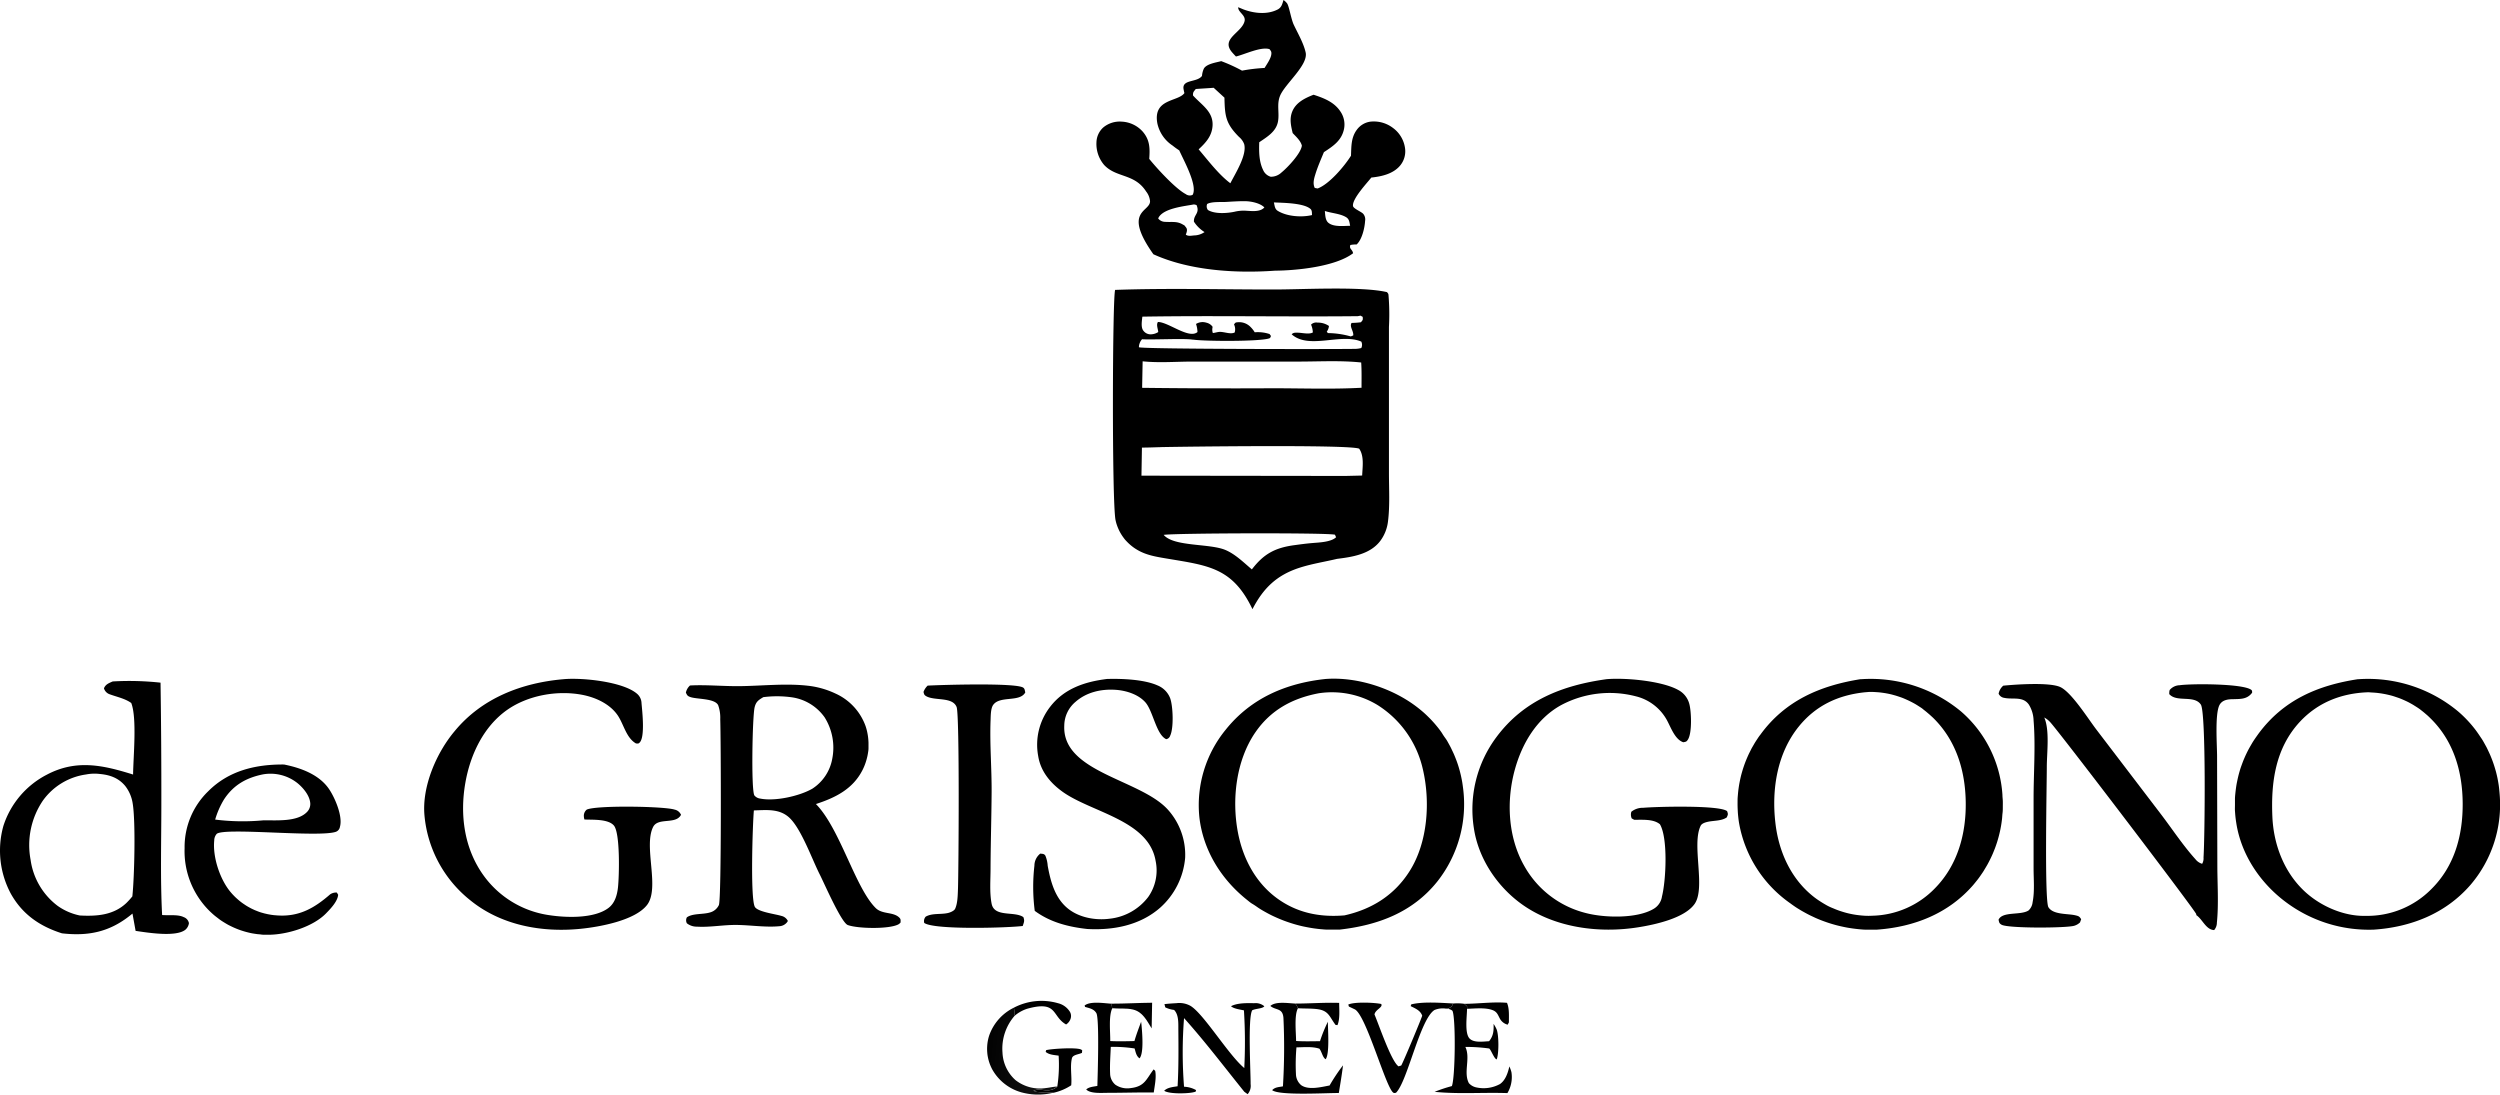 <svg id="Layer_1" data-name="Layer 1" xmlns="http://www.w3.org/2000/svg" xmlns:xlink="http://www.w3.org/1999/xlink" viewBox="0 0 744.99 326.18"><defs><style>.cls-1{fill:url(#linear-gradient);}</style><linearGradient id="linear-gradient" x1="336.63" y1="87.8" x2="322.59" y2="89.15" gradientTransform="matrix(1, 0, 0, -1, 0, 456.98)" gradientUnits="userSpaceOnUse"><stop offset="0" stop-opacity="0.94"/><stop offset="1" stop-opacity="0.99"/></linearGradient></defs><path d="M359,354.7c4.08,0,8.13-.24,12.21-.28l-.14,7.65c-1.45-2.33-2.65-4.92-5.55-5.62-2-.48-4.16-.19-6.19-.39Z" transform="translate(-27.88 -55.61)"/><path d="M464.23,354.74c4.07,0,8.71-.65,12.73-.29.74,1.77.55,3.92.57,5.81l-.37.7a3.65,3.65,0,0,1-2.25-1.68c-.73-1.3-.87-2.2-2.44-2.73-2.14-.72-5.14-.39-7.4-.32l0-.72Z" transform="translate(-27.88 -55.61)"/><path d="M413.89,354.67c4.34,0,8.75-.35,13.06-.2,0,2,.29,4.76-.51,6.63l-.57-.07c-1.77-2.35-2-4.18-5.21-4.67-1.94-.28-4-.16-6-.3A5.45,5.45,0,0,0,413.89,354.67Z" transform="translate(-27.88 -55.61)"/><path d="M330,355.9a17.74,17.74,0,0,1,13.19-1.33,5.78,5.78,0,0,1,3.54,2.59,2.52,2.52,0,0,1,.17,2.06,3.22,3.22,0,0,1-1.33,1.68c-4.36-2.47-2.41-7.23-11.58-4.69a10.76,10.76,0,0,0-3.63,2,1,1,0,0,1-.21-.83A5.93,5.93,0,0,0,330,355.9Z" transform="translate(-27.88 -55.61)"/><path d="M343.35,370.19c-1.32-.2-2.81-.24-3.86-1.12l.14-.52c1.54-.42,9.26-.9,10.47-.15.1.06.18.13.27.19l-.07.77c-1,.5-2.77.53-3,1.66-.59,2.47.05,5.42-.2,8a15.68,15.68,0,0,1-5.23,2.22c-1.93-.24-4.22.19-6-.56,2.11-1,4.5.83,6.85-1.08l.23-.19A42.87,42.87,0,0,0,343.35,370.19Z" transform="translate(-27.88 -55.61)"/><path class="cls-1" d="M341.83,381.22a18.89,18.89,0,0,1-9.62-.11,14.4,14.4,0,0,1-8.71-6.94c-.19-.38-.37-.77-.53-1.16s-.3-.8-.42-1.21a12.65,12.65,0,0,1-.3-1.25,10.6,10.6,0,0,1-.17-1.26,13.18,13.18,0,0,1,.23-3.82c.09-.42.2-.83.33-1.24A14.58,14.58,0,0,1,330,355.9a5.93,5.93,0,0,1,.15,1.44,1,1,0,0,0,.21.83,14.91,14.91,0,0,0-3.74,11.15,11.6,11.6,0,0,0,3.89,8.17,11.82,11.82,0,0,0,9,2.36c1.13-.12,2.28-.4,3.41-.46l-.23.19c-2.35,1.91-4.74.05-6.85,1.08C337.61,381.41,339.9,381,341.83,381.22Z" transform="translate(-27.88 -55.61)"/><path d="M460.87,354.66a14.49,14.49,0,0,1,3.36.08l.82.77,0,.72c0,2.18-.79,7.36.8,8.9,1.32,1.29,4.06.84,5.77.76,1.32-1.6,1.41-3.18,1.34-5.16a9.54,9.54,0,0,1,.93,1.68c.66,1.77.68,7.2,0,8.9-.72-.18-1.49-2.36-2.07-3.08l-.15-.17a49.61,49.61,0,0,0-7.12-.47c1.61,3.35-.65,7.57,1.05,10.79a4.06,4.06,0,0,0,2.25,1.28,10.17,10.17,0,0,0,7-1c1.66-1.12,2.4-3.39,2.81-5.26a9.44,9.44,0,0,1,.62,1.71,9.31,9.31,0,0,1-1.2,6.24c-7.24-.25-14.46.35-21.69-.38a44.23,44.23,0,0,1,5.14-1.71c1-2.47,1.19-19.71.22-22.33-.13-.35-.92-.57-1.28-.73C460.29,355.64,460.57,355.65,460.87,354.66Z" transform="translate(-27.88 -55.61)"/><path d="M410.19,379.34a189.92,189.92,0,0,0,.15-20.38c-.23-3.08-2.27-2.2-3.9-3.58,1.59-1.45,5.37-.8,7.45-.71a5.45,5.45,0,0,1,.78,1.39c-1.16,2.06-.57,7.26-.56,9.76,2.36.16,4.75.08,7.12.06a43.32,43.32,0,0,1,2.35-5.79c0,2.33.57,9.56-.66,11.17-.91-.52-1.13-2.22-1.86-3.14-2.08-.71-4.66-.42-6.84-.4a58,58,0,0,0-.15,8,4.43,4.43,0,0,0,1.55,3.26c2.18,1.56,6,.56,8.47.1a54.18,54.18,0,0,1,4-6c-.33,2.76-.8,5.5-1.25,8.25-3.39-.06-17.83.84-19.86-.86C407.84,379.55,409,379.57,410.19,379.34Z" transform="translate(-27.88 -55.61)"/><path d="M459.43,356.17c-.23,0-.47,0-.7,0a6.46,6.46,0,0,0-3.36.41c-4.33,2.65-8.06,21.34-11.5,24.68-.23,0-.49.14-.71,0-2.19-1-8.19-23.38-11.62-24.9l-1.69-.8-.19-.59c1.79-.87,7.84-.61,9.81-.18.63,1-1.71,1.61-2,3.12,1.35,3.17,5,14,7.17,15.47l.79-.25c.45-.58,6.12-14.19,6.26-14.85-.56-1.58-2-2.12-3.44-2.85l.18-.52c3.56-.88,8.75-.46,12.44-.27C460.57,355.65,460.29,355.64,459.43,356.17Z" transform="translate(-27.88 -55.61)"/><path d="M354.89,379.21c.09-2.91.64-20.1-.3-21.69-.67-1.13-1.75-1.4-2.93-1.73l-.43-.12-.14-.42c1.71-1.38,5.82-.66,7.93-.55l.33,1.36c-1.15,2.24-.58,7.17-.62,9.78,2.4.12,4.81.06,7.21,0,.57-2,1.3-3.87,2-5.78,0,.31.08.62.1.93.19,2.13.78,8.43-.58,10-1-.71-1.14-1.85-1.47-2.94a42.16,42.16,0,0,0-7.1-.48c-.1,2.61-.32,5.33-.2,7.94a4.45,4.45,0,0,0,1.56,3.34,6.35,6.35,0,0,0,4.63,1c4.17-.49,4.6-2.71,6.79-5.57l.46.45c.39,2-.17,4.41-.43,6.44-4.59-.06-9.19.1-13.79.1-1.76,0-5.09.29-6.34-1C352.36,379.5,353.76,379.43,354.89,379.21Z" transform="translate(-27.88 -55.61)"/><path d="M374.88,354.84c1.19-.15,2.4-.22,3.6-.29a6.82,6.82,0,0,1,4.17.81c3.89,2.36,11,14.1,15.69,18.24l.33.29a151.65,151.65,0,0,0-.1-17.19c-1.14-.27-3-.46-3.85-1.24,1.82-1,4.82-.95,6.87-.9a4,4,0,0,1,3.05.91c-.46.73-2.63.68-3.6,1.2-1.35,2.12-.45,18.43-.48,22a3.77,3.77,0,0,1-.89,3l-1-.73C392.74,373.59,387,366,380.72,359a131.71,131.71,0,0,0,0,20.45,8,8,0,0,1,3.58,1l-.13.48a9.22,9.22,0,0,1-1,.24c-1.83.34-6.9.47-8.37-.51.95-1,2.67-1.13,4-1.35.32-5.65.27-11.48.22-17.14,0-1.83.09-4.28-1.28-5.61a8.25,8.25,0,0,1-2.61-.76Z" transform="translate(-27.88 -55.61)"/><path d="M304.32,259.92c4.16-.22,26.11-.89,28.45.59.5.32.49.88.64,1.44-1.64,3-7.53.91-9.55,3.7-.77,1.06-.74,3.26-.79,4.53-.28,7.14.35,14.33.31,21.47-.05,7.6-.29,15.2-.32,22.8,0,3.34-.33,7.17.32,10.46.81,4.14,6.84,2.14,9.46,4,.43,1.15.17,1.51-.19,2.64-4.38.55-26.38,1.22-29.35-.91a2,2,0,0,1,.44-1.87c1.95-1.13,4.59-.57,6.75-1.12.61-.16,1.68-.59,2-1.2.77-1.64.79-4.08.86-5.89.19-5.07.52-51.9-.4-54.25-1.23-3.13-6.51-1.79-9.05-3.23-.65-.37-.64-.61-.82-1.27A4.93,4.93,0,0,1,304.32,259.92Z" transform="translate(-27.88 -55.61)"/><path d="M357.77,257.94c4.33-.13,11,.12,15,1.9a6.73,6.73,0,0,1,3.8,3.8c.88,2.37,1.12,9,0,11.24a1.45,1.45,0,0,1-1.17,1c-3-1.39-3.89-8.38-6.22-11-2.11-2.36-5.7-3.48-8.76-3.7-4.36-.31-8.79.68-12.11,3.64a9.32,9.32,0,0,0-3.28,7c-.68,14,22.7,16,30.88,25.07a20.12,20.12,0,0,1,5.14,14.35,22.47,22.47,0,0,1-7.48,14.89c-6,5.25-14,6.76-21.75,6.31-5.62-.63-11-2-15.59-5.4a55.61,55.61,0,0,1-.1-13.46,4.61,4.61,0,0,1,1.75-3.6c.64.09,1.13,0,1.52.62a9.5,9.5,0,0,1,.69,3c.87,4.76,2.19,9.77,6.2,12.89,3.35,2.61,8.13,3.44,12.27,2.89a16.66,16.66,0,0,0,11.49-6.48,13.76,13.76,0,0,0,2.2-10.75c-2.07-12.18-19.17-14.41-27.8-20.65-3.65-2.63-6.52-6.14-7.21-10.69a18.42,18.42,0,0,1,3.56-14.55C345,260.77,351.22,258.75,357.77,257.94Z" transform="translate(-27.88 -55.61)"/><path d="M112.52,283.43c5,1,10.51,3,13.44,7.36,1.72,2.55,4.12,8.06,3.22,11.21a1.88,1.88,0,0,1-1.26,1.5c-5.07,1.7-32.85-1.34-35.43.57a3,3,0,0,0-.77,2c-.5,5,1.75,11.72,4.94,15.45.21.25.43.5.66.74s.46.48.7.71.49.45.74.67.5.43.77.64.52.4.8.59l.82.55c.29.18.57.35.86.51s.58.32.88.47l.9.42.93.37c.31.12.62.23.94.33l1,.28,1,.23,1,.18,1,.13c.33,0,.66.06,1,.07,6.4.4,10.95-2.23,15.59-6.28a3.24,3.24,0,0,1,2-.55l.4.67c-.17,2-2.3,4.2-3.6,5.53-3.88,4-11.53,6.3-16.87,6.38-.42,0-.84,0-1.26,0s-.83,0-1.25-.07-.83-.07-1.25-.13-.82-.12-1.24-.19-.82-.16-1.22-.26-.81-.2-1.21-.32-.8-.24-1.2-.38-.78-.28-1.17-.44-.77-.32-1.15-.5-.76-.36-1.13-.55-.73-.4-1.09-.62-.71-.43-1.06-.66-.69-.47-1-.72l-1-.77c-.32-.27-.64-.54-.94-.82s-.62-.57-.91-.87a25.06,25.06,0,0,1-7.21-18.49,23.12,23.12,0,0,1,7-16.93C96,285.28,104,283.36,112.52,283.43Zm-6.28,2.94c-4.93,1-8.75,3.14-11.57,7.41A24.88,24.88,0,0,0,92,299.84a65.74,65.74,0,0,0,14.3.23c3.94-.07,10.24.56,13.14-2.57a3.38,3.38,0,0,0,.9-2.49c-.15-2.35-2.17-4.72-3.93-6.12a12.93,12.93,0,0,0-10-2.55Z" transform="translate(-27.88 -55.61)"/><path d="M195.9,258c5.45-.49,17.36.71,21.66,4.22a3.81,3.81,0,0,1,1.49,2.92c.21,2.46,1.11,10.14-.58,11.77-.4.39-.54.26-1.06.25-2.87-1.63-3.62-5.55-5.34-8.2-2.32-3.56-6.72-5.55-10.76-6.31-7.4-1.39-16.05.15-22.25,4.47-7.13,5-11.08,13.48-12.52,21.85-1.65,9.51-.33,19.47,5.39,27.45a29.16,29.16,0,0,0,19.52,11.89c5.13.8,13.54,1.09,17.79-2.16,1.87-1.43,2.54-3.81,2.79-6.05.38-3.42.7-16.27-1.22-18.49-1.72-2-6.33-1.67-8.76-1.79a3,3,0,0,1-.17-.83,2.36,2.36,0,0,1,.85-2.12c2.86-1.33,23.14-1,26.17,0a2.65,2.65,0,0,1,1.92,1.55c-1.56,3-6.83.68-8.31,3.62-2.93,5.81,2.1,18.23-1.83,23.27-3.63,4.63-14.18,6.52-19.78,7.08-11.62,1.17-23.81-1.06-33-8.6a36.47,36.47,0,0,1-13.53-25.2c-.78-8.57,3.54-18.62,9-25.11C171.51,263.6,183.43,259.06,195.9,258Z" transform="translate(-27.88 -55.61)"/><path d="M506.64,258c5.68-.48,16.45.52,21.29,3.19a6.57,6.57,0,0,1,3.37,4.23c.6,2.23.85,8.58-.42,10.57-.43.68-.61.66-1.39.81-2.57-.87-3.75-4.62-5-6.81a14.48,14.48,0,0,0-9.13-6.88A30.81,30.81,0,0,0,493,265.78c-7.18,4-11.51,11.3-13.67,19.05-2.62,9.4-2.11,20.25,2.78,28.83a29.08,29.08,0,0,0,18.22,14c5.53,1.48,15.29,1.77,20.3-1.2a5.11,5.11,0,0,0,2.51-3.71c1.2-4.7,1.83-17.39-.61-21.51-1.93-1.63-5.28-1.3-7.67-1.34l-.73-.4a2.8,2.8,0,0,1-.11-2,5.45,5.45,0,0,1,3.53-1.17c3.77-.34,22.7-.86,25,1,.33.94.29.94-.1,1.86-1.53,1.07-3.71.92-5.49,1.28-.76.16-1.93.46-2.3,1.23-2.74,5.64,1.57,18.43-1.79,23.27-3,4.28-11.82,6.17-16.71,6.95-11.81,1.91-25.24.15-35.08-7.07-7.24-5.31-12.69-13.58-14-22.5a36,36,0,0,1,6.77-27.14C482,264.29,493.5,259.83,506.64,258Z" transform="translate(-27.88 -55.61)"/><path d="M624.84,259.94c3.7-.37,13.81-1.07,17,.41,3.37,1.58,8.32,9.49,10.76,12.68L672,298.46c3.29,4.34,6.47,9.16,10.11,13.19a3.93,3.93,0,0,0,2,1.37,3.18,3.18,0,0,0,.41-1.89c.39-5.56.79-43.23-.8-45.56-2-2.95-7.16-.56-9.41-3.12,0-.37,0-1,.17-1.27a4,4,0,0,1,2.9-1.37c3.43-.5,18.92-.53,21.38,1.38.3.24.22.47.25.83a5,5,0,0,1-.35.43c-1.47,1.6-3.41,1.44-5.38,1.52-1.49,0-3.18.21-4,1.73-1.41,2.7-.72,12-.72,15.28l.08,32.46c0,5.6.43,11.59-.14,17.14a3.35,3.35,0,0,1-.81,2.19c-2.37-.09-3.38-3-5.14-4.33l-.19-.14a2.66,2.66,0,0,0,0-.28C682,326.86,643.22,275.91,639,271a6.87,6.87,0,0,0-1.94-1.58c1.66,3.77.77,10.51.76,14.72,0,5.2-.73,39.83.48,41.81,1.4,2.29,5.65,1.87,8,2.41,1,.24,1.22.31,1.76,1.17l-.34.95a4.13,4.13,0,0,1-1.72,1c-2.32.71-19.79.81-21.67-.31-.74-.44-.7-.7-.89-1.48,1.15-2.57,6.55-1.24,8.93-2.76a3.85,3.85,0,0,0,1.22-2.48c.64-3.15.29-6.85.29-10.09l0-20.79c0-7.66.62-15.67,0-23.29a9.53,9.53,0,0,0-1.41-4.71c-1.8-2.55-4.76-1.44-7.33-2a2.16,2.16,0,0,1-1.68-1.24A4.2,4.2,0,0,1,624.84,259.94Z" transform="translate(-27.88 -55.61)"/><path d="M233.5,259.88c4.9-.26,9.85.25,14.76.2,6.66-.07,13.82-.89,20.41-.12a25.71,25.71,0,0,1,8.15,2.31,16.89,16.89,0,0,1,9,9.72,15.41,15.41,0,0,1,.45,1.61,17.64,17.64,0,0,1,.42,3.33c0,.56,0,1.12,0,1.68s-.11,1.12-.2,1.67-.22,1.1-.37,1.64-.32,1.07-.52,1.59a16.34,16.34,0,0,1-.68,1.54c-2.88,5.7-8.11,8.28-13.9,10.16,7.17,7.3,11.66,24.81,17.75,30.93,1.94,2,5.16,1.14,7,2.82.59.53.48.8.48,1.54a2.25,2.25,0,0,1-.73.61c-2.87,1.43-12.05,1.24-15,.16-1.93-.71-7-12.4-8.32-15-2.34-4.6-5.48-13.51-9-16.9-3-2.87-6.89-2.36-10.67-2.26-.37,4.08-1.09,26.11.28,28.72.81,1.52,6.2,2.17,7.85,2.7a2.82,2.82,0,0,1,2,1.53c-.07.12-.15.24-.23.36a3.1,3.1,0,0,1-2.32,1.2c-4.26.4-8.86-.39-13.16-.38-3.78,0-7.64.74-11.38.51a4.72,4.72,0,0,1-3-1,1.85,1.85,0,0,1,0-1.78c1.7-1.22,4.73-.82,6.8-1.43a4.1,4.1,0,0,0,2.73-2.22c.81-1.77.61-50.09.41-55.42a10.94,10.94,0,0,0-.62-4.14c-1-2.07-6.25-1.74-8.25-2.42-.87-.3-1-.52-1.37-1.34A4,4,0,0,1,233.5,259.88Zm21.84,3.48c-1.39.84-2.16,1.31-2.58,3-.67,2.68-1.08,24.58-.08,26.28a2.66,2.66,0,0,0,1.72.94c4.43.9,11.74-.74,15.55-2.94a13.41,13.41,0,0,0,5.92-8.83,17,17,0,0,0-2.26-12.44,14.47,14.47,0,0,0-9.59-5.94A31.93,31.93,0,0,0,255.34,263.36Z" transform="translate(-27.88 -55.61)"/><path d="M61.45,258.68a86.12,86.12,0,0,1,14.27.36q.27,18.29.24,36.57c0,10.86-.33,21.82.23,32.67,1.89.18,4.74-.23,6.43.63a2.37,2.37,0,0,1,1.56,1.79,3.11,3.11,0,0,1-1.1,2c-2.86,2.22-11.31.82-14.79.31l-.93-5.16-.63.51c-6.26,5-12.56,6.27-20.39,5.38-6.61-2.1-11.79-5.65-15.23-11.81A27.21,27.21,0,0,1,28.9,301.7a26.21,26.21,0,0,1,12.9-15.22c8.82-4.68,16.82-2.85,25.74-.06.06-5.26,1.2-16.89-.55-21.32-1.85-1.33-4.29-1.81-6.4-2.59a2.68,2.68,0,0,1-1.73-1.78C59.33,259.53,60.34,259.18,61.45,258.68ZM53.52,286.4a19.06,19.06,0,0,0-12.87,7.8A23.65,23.65,0,0,0,37,311.85a20.71,20.71,0,0,0,8.08,13.72,17.45,17.45,0,0,0,6.57,2.85c5,.27,10-.06,13.86-3.69a22.23,22.23,0,0,0,1.81-2c.62-5.75,1-22.32.1-27.7a11.2,11.2,0,0,0-2.23-5.21c-2-2.4-4.57-3.29-7.57-3.57A13.12,13.12,0,0,0,53.52,286.4Z" transform="translate(-27.88 -55.61)"/><path d="M410.36,55.61a5.09,5.09,0,0,1,1.06,1c.61.83,1.21,4.73,2,6.38,1.23,2.61,2.91,5.45,3.54,8.25.85,3.77-6.29,9.46-7.66,13-1,2.51-.11,5.07-.59,7.62-.57,3-3.24,4.54-5.58,6.14-.09,2.76-.09,5.73,1.16,8.28a3.53,3.53,0,0,0,2.26,2,4.56,4.56,0,0,0,3.22-1.28c1.83-1.49,5.8-5.7,6.06-8-.38-1.48-1.73-2.65-2.74-3.74-.52-2.2-1-4.25-.12-6.42,1.11-2.72,3.8-4,6.35-5,3.05,1,6.14,2.16,8,5a6.82,6.82,0,0,1,1.08,5.17c-.7,3.47-3.21,5.12-6,6.94-.9,2.19-1.88,4.4-2.57,6.67-.39,1.26-.8,2.74-.15,4l.85.16c3.5-1.3,8-6.67,9.94-9.76.12-2.74,0-5.38,1.72-7.71a6,6,0,0,1,4-2.44,9.42,9.42,0,0,1,6.81,1.88,9,9,0,0,1,3.56,5.91,6.64,6.64,0,0,1-1.5,5.35c-2.1,2.45-5.49,3.19-8.53,3.51-1.36,1.71-5.75,6.38-5.46,8.48.11.77,2.35,1.64,3,2.28a2.57,2.57,0,0,1,.6,2.18c-.12,2.06-.91,5.55-2.52,7a8.34,8.34,0,0,0-1.87.16c-.43,1.2.62,1.26.81,2.46-5.24,4-16.87,5.15-23.26,5.19-11.63.84-25.5,0-36.24-4.89-9.25-13.06-1-12.52-1-15.8a5.47,5.47,0,0,0-1.17-2.91c-3.47-5.42-8.87-4-12.51-7.9a9.64,9.64,0,0,1-2.29-6.77,6.18,6.18,0,0,1,2-4.38,7.67,7.67,0,0,1,5.56-1.76,8.94,8.94,0,0,1,6.25,3c2.14,2.5,2.14,5,1.92,8.1,2.23,2.78,7.8,8.87,10.86,10.48a2,2,0,0,0,2.06.24,4.08,4.08,0,0,0,.19-.42c1-3-2.87-9.92-4.17-12.84A20.39,20.39,0,0,1,377.32,99a10.6,10.6,0,0,1-4.56-6.65c-1.33-7.42,6.18-6.36,8.07-9a12.44,12.44,0,0,1-.28-1.35c-.3-2.78,4.08-1.78,5.52-3.77a6.37,6.37,0,0,1,.55-2.16c.8-1.44,3.66-1.83,5.18-2.24A48.32,48.32,0,0,1,398,76.66a50.7,50.7,0,0,1,6.72-.8c.68-1.13,1.83-2.72,2-4,.11-.83-.07-1-.53-1.6-2.53-.82-7.35,1.55-10,2.19-.4-.41-.79-.83-1.17-1.27-3.48-4.08,3-5.83,3.75-9.32.35-1.78-2-2.6-1.91-4.1.48.21,1,.42,1.45.61,3.21,1.24,7.28,1.7,10.44,0C409.84,57.71,410,56.74,410.36,55.61ZM384.22,82.13c-.62.8-.87.9-.83,1.93,2.5,2.8,6.07,4.75,5.83,9-.18,3.07-2,5.06-4.15,7.05,2.88,3.38,5.91,7.44,9.45,10.11,1.49-2.94,5-8.4,4.12-11.66a5.11,5.11,0,0,0-1.52-2.13c-4-4-4.24-6.26-4.36-11.72l-3.21-2.94C387.78,81.91,386,82,384.22,82.13Zm-.59,34.4c-2.83.54-8.44,1.07-10.3,3.59a2.27,2.27,0,0,0-.31.6,2.64,2.64,0,0,0,2.13,1c1.83.15,3.35-.25,5.05.71l.65.36c.5.68.84.85.71,1.73a4.89,4.89,0,0,1-.32,1c.65.54,1.6.33,2.42.25a5.7,5.7,0,0,0,3.17-1,10.06,10.06,0,0,1-3.16-3.1c-.14-2.12,1.85-2.46.78-4.94A3,3,0,0,0,383.63,116.53Zm9.55-.74c-1.52.07-4.29-.14-5.57.61a1.79,1.79,0,0,0,.23,1.79c2.05,1.25,5.72,1,8,.5a11.78,11.78,0,0,1,3-.3c1.69.07,4.22.47,5.58-.73l.24-.24c-1.3-1.32-4-1.84-5.78-1.86S395.07,115.68,393.18,115.79Zm14.31.14c.25,1,.25,1.95,1.15,2.51,2.74,1.7,7.15,2,10.22,1.26-.06-.65.05-1.37-.46-1.82C416.37,116.07,410.15,116.06,407.49,115.93Zm15.19,2.55c.12,1.14.1,2.73,1.05,3.52,1.58,1.31,4.55.91,6.49.9-.24-1.1-.21-2-1.29-2.62C427.13,119.24,424.66,119.15,422.68,118.48Z" transform="translate(-27.88 -55.61)"/><path d="M582.32,258l.31,0a42.15,42.15,0,0,1,29.63,9.62,35.92,35.92,0,0,1,12.34,24.87c0,.6.09,1.2.11,1.81s0,1.2,0,1.8,0,1.21-.08,1.81-.09,1.2-.16,1.8-.15,1.2-.25,1.79-.21,1.19-.34,1.77-.27,1.18-.43,1.76-.32,1.16-.51,1.73-.38,1.15-.6,1.71-.44,1.12-.68,1.67-.5,1.1-.77,1.64-.54,1.07-.84,1.6-.6,1-.92,1.55-.65,1-1,1.51-.7,1-1.07,1.46-.75.94-1.14,1.4c-7.4,8.56-17.64,12.55-28.73,13.34-.57,0-1.14,0-1.72,0s-1.13,0-1.7,0-1.14-.06-1.71-.11-1.13-.12-1.7-.19-1.13-.16-1.69-.25-1.12-.21-1.68-.33-1.11-.25-1.67-.39-1.1-.3-1.64-.46-1.09-.34-1.63-.53-1.07-.38-1.6-.59-1.06-.43-1.58-.66l-1.55-.73c-.51-.25-1-.51-1.51-.79s-1-.55-1.49-.85-1-.6-1.45-.91-.94-.64-1.41-1a37,37,0,0,1-15.33-23.89c-.1-.57-.18-1.15-.24-1.72s-.12-1.16-.15-1.74-.06-1.15-.07-1.74,0-1.16,0-1.74.06-1.15.11-1.73.11-1.16.19-1.73.17-1.15.28-1.72.23-1.14.36-1.7.29-1.13.45-1.68.34-1.11.53-1.66.39-1.09.61-1.63.45-1.07.69-1.6.5-1,.77-1.56.56-1,.85-1.52.6-1,.92-1.48.65-1,1-1.42C559.81,264.39,570.29,259.92,582.32,258Zm1.26,3.91c-7.9.83-14.57,3.91-19.66,10.19-6.42,7.93-8.12,18.61-7,28.54.92,8.47,4.48,16.65,11.26,22.07a21.94,21.94,0,0,0,1.93,1.39c.66.44,1.34.84,2,1.22s1.41.72,2.14,1a23,23,0,0,0,2.22.84c.76.25,1.52.47,2.29.65s1.55.33,2.34.44,1.57.19,2.36.24,1.59.05,2.38,0a26.76,26.76,0,0,0,18.68-8.21c6.74-6.87,9.28-16.22,9.14-25.65s-2.87-18.45-9.8-25.19l-1-.91-1-.85c-.35-.28-.7-.54-1-.8s-.72-.51-1.09-.75-.74-.48-1.12-.7-.77-.43-1.16-.63-.79-.4-1.19-.58-.8-.36-1.21-.53-.82-.31-1.24-.45-.83-.28-1.26-.4-.85-.24-1.27-.34-.86-.19-1.3-.27-.86-.14-1.3-.2-.88-.11-1.31-.14-.88-.06-1.32-.08h-1.32Z" transform="translate(-27.88 -55.61)"/><path d="M730.57,258l.27,0a42,42,0,0,1,29.56,9.62c.45.39.89.78,1.32,1.19s.85.83,1.26,1.26.81.87,1.2,1.32.76.91,1.13,1.38.71.95,1.05,1.44.67,1,1,1.48.62,1,.91,1.53.57,1,.84,1.58.51,1.07.75,1.61.46,1.1.67,1.65.41,1.12.59,1.68.35,1.14.51,1.71.29,1.15.42,1.73.23,1.17.33,1.75.18,1.18.24,1.77.12,1.18.16,1.77a36.75,36.75,0,0,1-8.72,26.85c-7.42,8.53-17.69,12.57-28.8,13.32a41.3,41.3,0,0,1-26.06-8.1c-7.72-5.69-13.51-14.25-14.94-23.83-.09-.58-.17-1.15-.23-1.73s-.1-1.16-.14-1.74,0-1.17,0-1.75,0-1.16,0-1.75.06-1.16.12-1.74.13-1.16.21-1.73.18-1.15.3-1.72.24-1.14.38-1.71.3-1.13.46-1.68.36-1.11.56-1.66.4-1.09.63-1.63.46-1.07.71-1.59.51-1.05.79-1.56.57-1,.87-1.52.62-1,.94-1.47.67-.95,1-1.42C708.29,264.23,718.51,259.84,730.57,258Zm2.77,3.91c-7.75.32-14.68,3-20.06,8.74-7.33,7.88-8.69,18-8.24,28.35.36,8.4,3.58,16.81,9.93,22.53,4.63,4.17,11.42,7.15,17.75,7a26.83,26.83,0,0,0,19.72-8c6.9-6.84,9.36-16,9.31-25.48s-2.66-18.58-9.59-25.37c-.31-.31-.62-.61-.94-.9l-1-.85c-.34-.28-.68-.54-1-.8s-.71-.51-1.07-.75l-1.11-.7c-.37-.22-.75-.43-1.13-.64s-.78-.4-1.17-.58-.79-.36-1.2-.53-.8-.32-1.22-.46-.82-.28-1.23-.41-.84-.24-1.26-.34-.85-.2-1.28-.28-.85-.16-1.29-.22-.86-.12-1.29-.16-.87-.07-1.3-.09S733.78,261.89,733.34,261.9Z" transform="translate(-27.88 -55.61)"/><path d="M422.92,257.94c9.49-.7,20.22,2.82,27.64,8.7.46.36.91.73,1.36,1.12s.87.78,1.29,1.19.84.82,1.24,1.25.8.87,1.18,1.32.75.9,1.1,1.36.71.94,1,1.43.66,1,1,1.47.61,1,.9,1.52.55,1,.81,1.56.51,1.05.74,1.59.45,1.09.66,1.64.4,1.1.58,1.66.34,1.12.49,1.69.29,1.14.41,1.71.24,1.15.33,1.73.17,1.17.24,1.75a37.18,37.18,0,0,1-7.72,27.7c-7.38,9.2-17.67,13-29.08,14.3-.61,0-1.23,0-1.84,0s-1.23,0-1.85,0-1.23-.07-1.84-.12-1.23-.13-1.84-.21-1.22-.18-1.82-.29-1.21-.23-1.81-.36-1.2-.29-1.8-.45-1.18-.34-1.77-.53-1.17-.39-1.74-.6-1.15-.44-1.72-.68-1.13-.49-1.69-.75-1.11-.54-1.65-.83-1.08-.59-1.61-.9-1.06-.64-1.57-1-1-.69-1.53-1-1-.73-1.48-1.11c-7.71-6.12-13.11-14.78-14.24-24.64A35.51,35.51,0,0,1,393.18,273C400.73,263.59,411.19,259.19,422.92,257.94Zm-2,4.25c-7.83,1.48-14.31,4.93-18.93,11.63-5.76,8.36-7.09,20-5.22,29.83,1.54,8.12,5.61,15.64,12.61,20.31,5.82,3.89,12.29,5,19.14,4.43,8.25-1.84,15-6.11,19.5-13.32,5.35-8.55,6.13-20.62,3.85-30.29a30.52,30.52,0,0,0-13.37-19A26.17,26.17,0,0,0,420.94,262.19Z" transform="translate(-27.88 -55.61)"/><path d="M360.2,142c15.72-.56,31.61-.11,47.35-.12,8.73,0,25.88-1,33.64.78.24.3.39.4.45.79a69.85,69.85,0,0,1,.14,9.6l0,17.62v25.92c0,4.71.31,9.7-.28,14.37a12.06,12.06,0,0,1-2.31,5.85c-3,3.95-8.24,4.77-12.87,5.34-3.72.89-7.5,1.46-11.16,2.64-6.8,2.19-10.83,6.09-14.05,12.35-5.92-12.41-13.19-13-25.53-15.08-3.13-.53-6.22-1-9-2.72a12.39,12.39,0,0,1-1.13-.76c-.37-.28-.72-.57-1.06-.88s-.65-.63-1-1-.58-.7-.85-1.07a12.51,12.51,0,0,1-.74-1.15,11.65,11.65,0,0,1-.62-1.22c-.19-.42-.35-.84-.5-1.28s-.26-.87-.36-1.32C359.19,205.71,359.38,143.3,360.2,142Zm13.54,46.86c-1.85.05-3.71.13-5.57.13l-.14,8.37,60.77.08,5-.12c.1-2.53.65-5.8-.89-8C430.23,188.05,380.4,188.71,373.74,188.85Zm-5.36-25.57-.15,7.89q19.47.24,38.94.13c8.77,0,17.69.33,26.44-.15,0-2.5.07-5.05-.1-7.53-6.08-.64-12.41-.28-18.53-.27l-32.24,0C378.06,163.39,373,163.77,368.38,163.28Zm64.11-13.46c-21.39.22-42.81-.21-64.2.14-.11,1.25-.52,3.26.38,4.27a2.63,2.63,0,0,0,2.16,1,4.29,4.29,0,0,0,2.2-.68c-.08-1-.65-2.15-.09-3,3.11,0,9.22,5.17,11.78,3a8.2,8.2,0,0,0-.43-2.41,3.73,3.73,0,0,1,3.06-.39,3.14,3.14,0,0,1,1.86,1.2c0,.07,0,.14,0,.22a3.05,3.05,0,0,0,.09,1.67c.7-.06,1.48-.35,2.16-.34,1.35,0,3.13.79,4.35.18a3.31,3.31,0,0,0-.2-2.41c.43-.54.4-.58,1.09-.64a4.71,4.71,0,0,1,3.6,1.18,8.09,8.09,0,0,1,1.48,1.81,11.18,11.18,0,0,1,4.42.52l.42.58c-.13.29-.16.59-.47.7-2.8,1-19.21.88-22.52.41l-.23,0c-2.58-.45-11.56.06-15.2-.13a3.71,3.71,0,0,0-.93,2.37c.6.58,57.94.61,64.56.49a7.59,7.59,0,0,0,1.71-.25,2.17,2.17,0,0,0,0-1.91c-6-2.63-15.64,2.44-20.75-2.18.54-.54,1-.48,1.75-.48,1.33,0,3.48.59,4.56-.08a6.43,6.43,0,0,0-.53-2.32,2.15,2.15,0,0,1,1.94-.6,5.74,5.74,0,0,1,3.39,1,3.35,3.35,0,0,1-.65,1.7l.34.42a25.7,25.7,0,0,1,6.83,1l.73-.32c.1-1.38-1.21-2.61-.5-3.71a23.47,23.47,0,0,0,2.78-.2c.58-.7.61-.64.53-1.61l-.65-.36ZM374.65,215c3,3.56,13.61,2.51,18.37,4.49,3,1.26,5.44,3.72,7.91,5.8,3.52-4.61,6.89-6.44,12.64-7.22,1.84-.25,3.7-.5,5.55-.65s5.49-.29,6.91-1.72l-.34-.75C423.38,214.33,378.12,214.47,374.65,215Z" transform="translate(-27.88 -55.61)"/></svg>